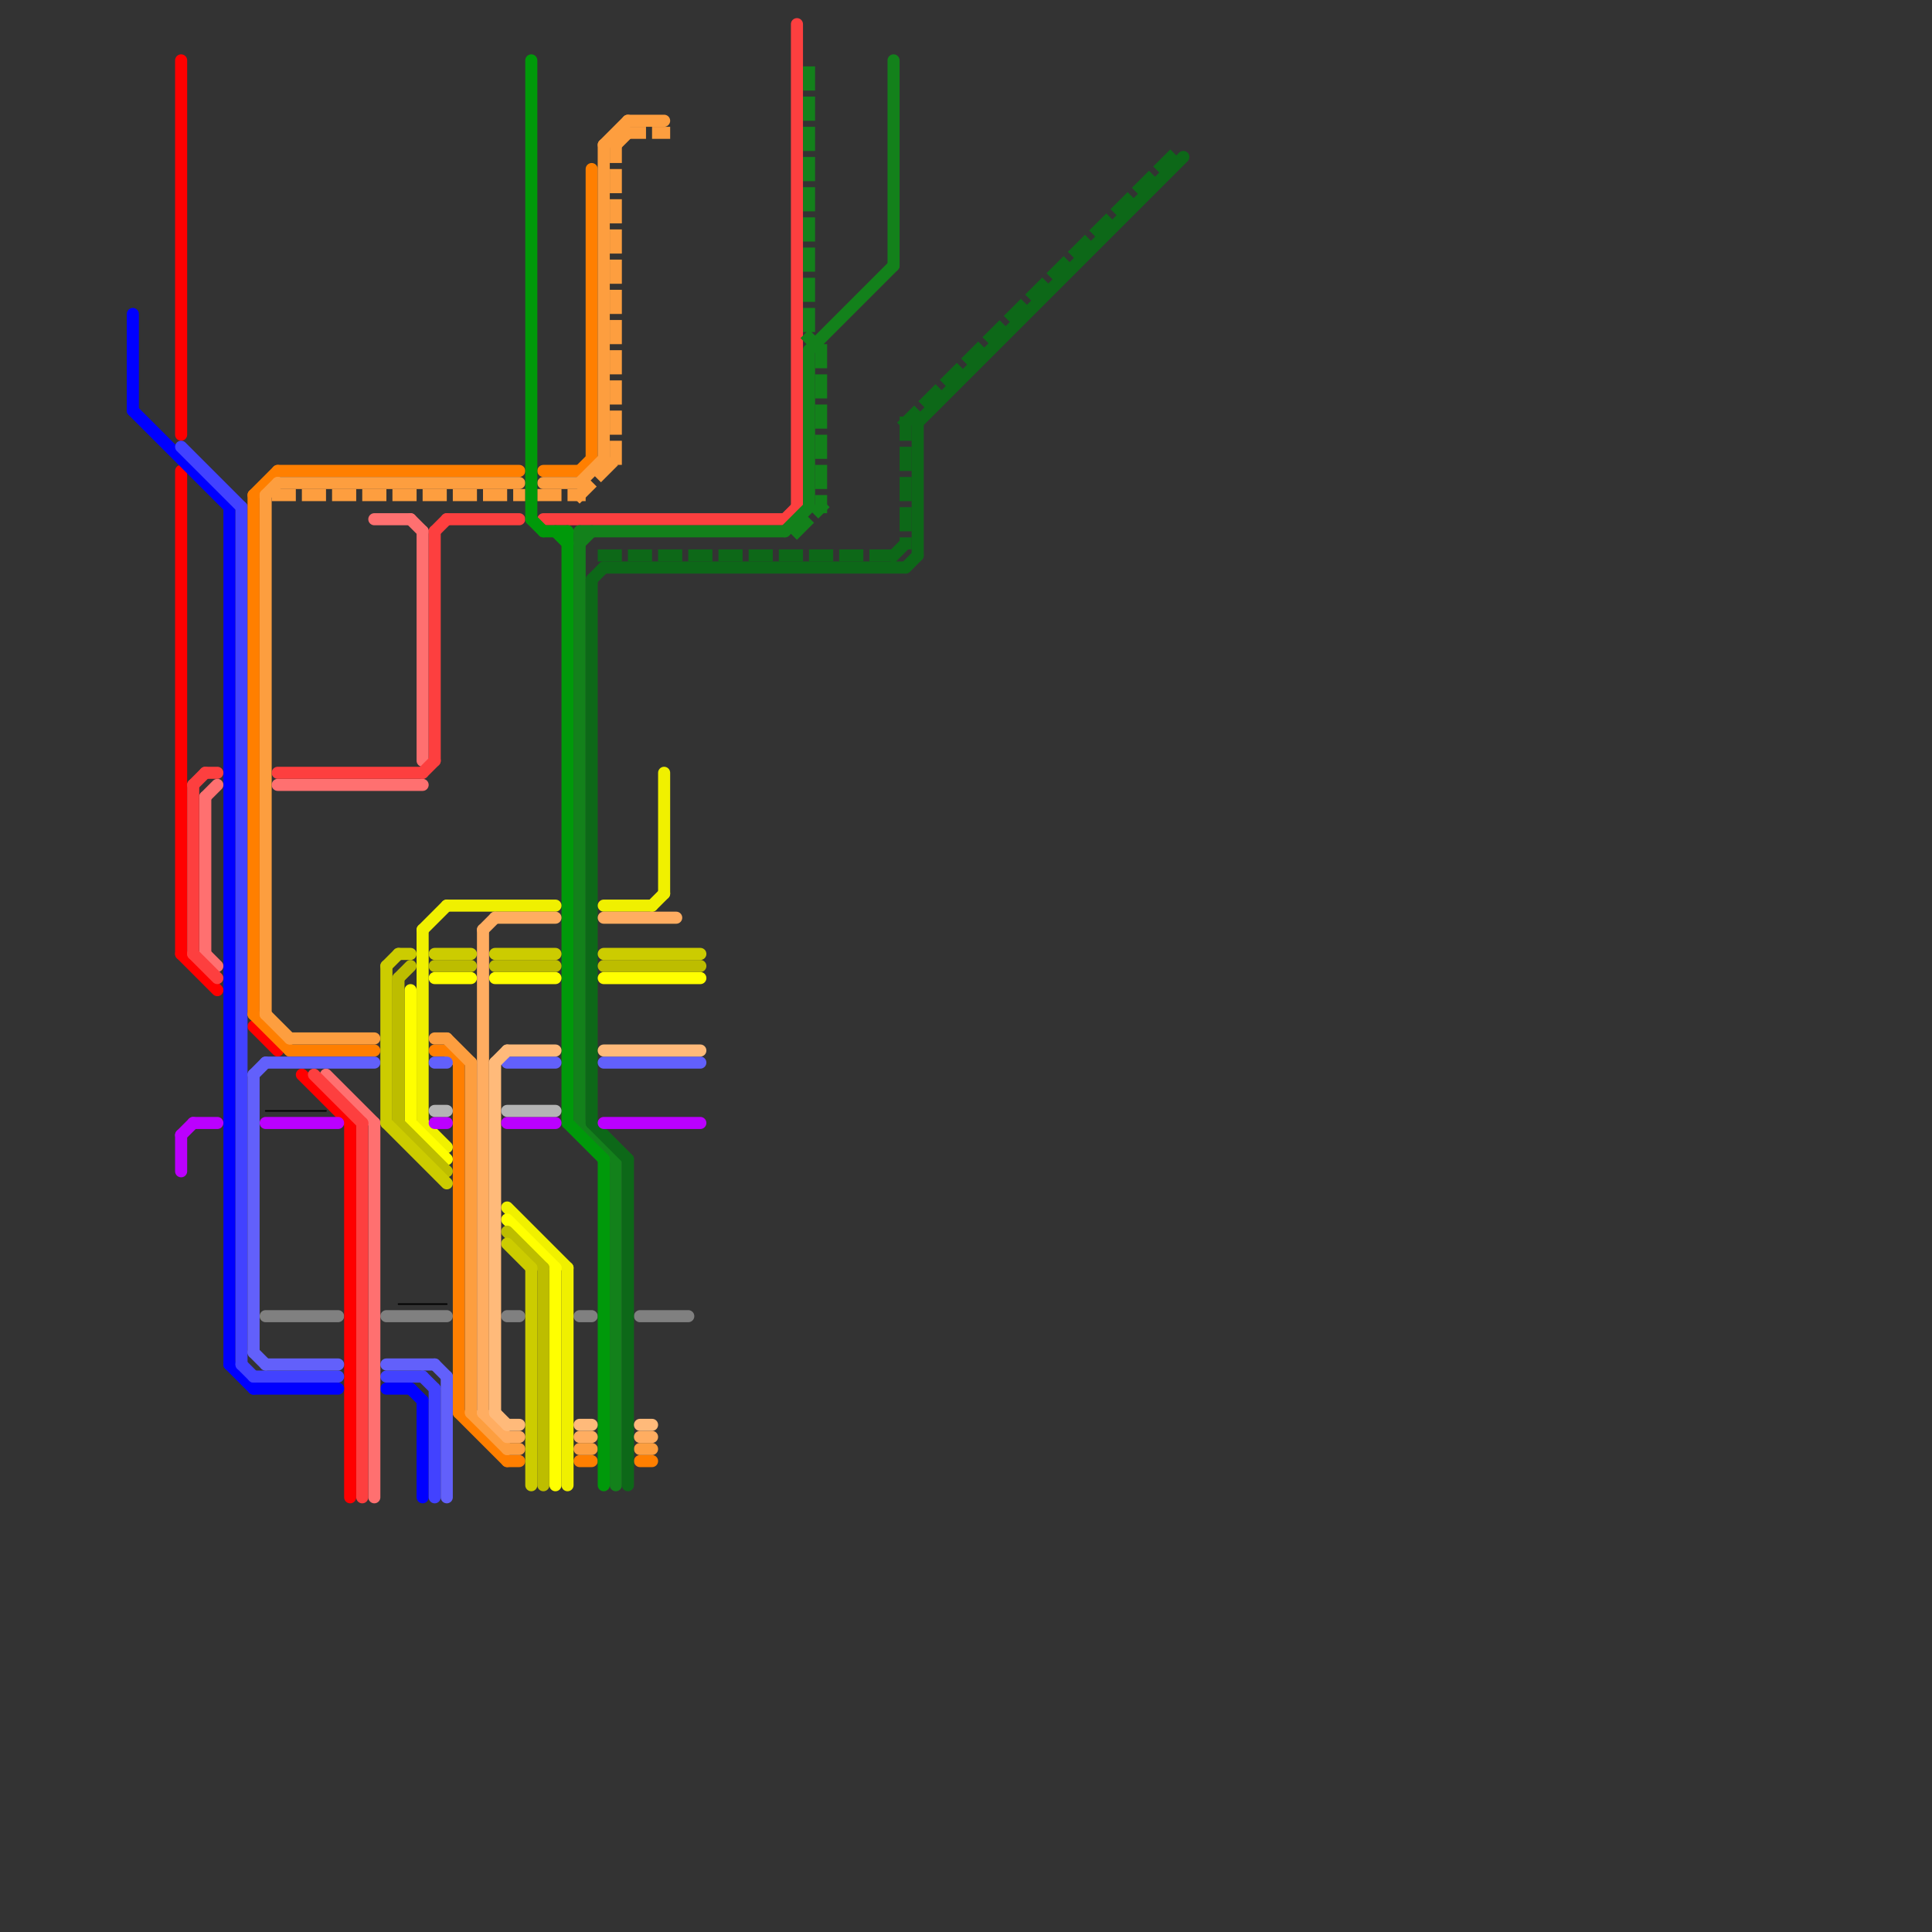 
<svg version="1.1" xmlns="http://www.w3.org/2000/svg" viewBox="0 0 160 160">
<rect x="0" y="0" width="160" height="160" fill="#333333" stroke="none"/>
<style>text { font: 1px Helvetica; font-weight: 600; white-space: pre; dominant-baseline: central; } line { stroke-width: 1; fill: none; stroke-linecap: round; stroke-linejoin: round; } .c0 { stroke: #808080 } .c1 { stroke: #ff0000 } .c2 { stroke: #0000ff } .c3 { stroke: #4242ff } .c4 { stroke: #ff7f00 } .c5 { stroke: #fd9e3f } .c6 { stroke: #ff7070 } .c7 { stroke: #fd3f3f } .c8 { stroke: #13811b } .c9 { stroke: #00990a } .c10 { stroke: #0d6818 } .c11 { stroke: #f0f000 } .c12 { stroke: #ffff00 } .c13 { stroke: #6260fb } .c14 { stroke: #bdbd00 } .c15 { stroke: #cccc00 } .c16 { stroke: #ffad61 } .c17 { stroke: #ffba7a } .c18 { stroke: #bb00ff } .c19 { stroke: #b4b4b4 } .c20 { stroke: #000000 } .w1 { stroke-width: 1; }.w5 { stroke-width: .125; }.l1 { stroke-dasharray: 1 1.5; stroke-linecap: square; }</style><defs><g id="csm-0000ff"><circle r="0.4" fill="#0000ff"/><circle r="0.2" fill="#fff"/></g><g id="csm-ff0000"><circle r="0.4" fill="#ff0000"/><circle r="0.2" fill="#fff"/></g><g id="csm-xf-ff0000"><circle r="0.4" fill="#fff"/><circle r="0.2" fill="#ff0000"/></g><g id="csm-xf-4242ff"><circle r="0.4" fill="#fff"/><circle r="0.2" fill="#4242ff"/></g><g id="csm-bb00ff"><circle r="0.4" fill="#bb00ff"/><circle r="0.2" fill="#fff"/></g><g id="csm-xf-fd3f3f"><circle r="0.4" fill="#fff"/><circle r="0.2" fill="#fd3f3f"/></g><g id="csm-4242ff"><circle r="0.4" fill="#4242ff"/><circle r="0.2" fill="#fff"/></g><g id="csm-xf-ff7070"><circle r="0.4" fill="#fff"/><circle r="0.2" fill="#ff7070"/></g><g id="csm-xf-0000ff"><circle r="0.4" fill="#fff"/><circle r="0.2" fill="#0000ff"/></g><g id="csm-xf-ff7f00"><circle r="0.4" fill="#fff"/><circle r="0.2" fill="#ff7f00"/></g><g id="csm-ff7f00"><circle r="0.4" fill="#ff7f00"/><circle r="0.2" fill="#fff"/></g><g id="csm-6260fb"><circle r="0.4" fill="#6260fb"/><circle r="0.2" fill="#fff"/></g><g id="csm-xf-6260fb"><circle r="0.4" fill="#fff"/><circle r="0.2" fill="#6260fb"/></g><g id="csm-xf-fd9e3f"><circle r="0.4" fill="#fff"/><circle r="0.2" fill="#fd9e3f"/></g><g id="csm-xf-808080"><circle r="0.4" fill="#fff"/><circle r="0.2" fill="#808080"/></g><g id="csm-fd9e3f"><circle r="0.4" fill="#fd9e3f"/><circle r="0.2" fill="#fff"/></g><g id="csm-xf-bb00ff"><circle r="0.4" fill="#fff"/><circle r="0.2" fill="#bb00ff"/></g><g id="csm-ff7070"><circle r="0.4" fill="#ff7070"/><circle r="0.2" fill="#fff"/></g><g id="csm-xf-cccc00"><circle r="0.4" fill="#fff"/><circle r="0.2" fill="#cccc00"/></g><g id="csm-xf-bdbd00"><circle r="0.4" fill="#fff"/><circle r="0.2" fill="#bdbd00"/></g><g id="csm-xf-ffff00"><circle r="0.4" fill="#fff"/><circle r="0.2" fill="#ffff00"/></g><g id="csm-xf-f0f000"><circle r="0.4" fill="#fff"/><circle r="0.2" fill="#f0f000"/></g><g id="csm-fd3f3f"><circle r="0.4" fill="#fd3f3f"/><circle r="0.2" fill="#fff"/></g><g id="csm-xf-b4b4b4"><circle r="0.4" fill="#fff"/><circle r="0.2" fill="#b4b4b4"/></g><g id="csm-xf-ffad61"><circle r="0.4" fill="#fff"/><circle r="0.2" fill="#ffad61"/></g><g id="csm-ffad61"><circle r="0.4" fill="#ffad61"/><circle r="0.2" fill="#fff"/></g><g id="csm-xf-ffba7a"><circle r="0.4" fill="#fff"/><circle r="0.2" fill="#ffba7a"/></g><g id="csm-ffba7a"><circle r="0.4" fill="#ffba7a"/><circle r="0.2" fill="#fff"/></g><g id="csm-cccc00"><circle r="0.4" fill="#cccc00"/><circle r="0.2" fill="#fff"/></g><g id="csm-bdbd00"><circle r="0.4" fill="#bdbd00"/><circle r="0.2" fill="#fff"/></g><g id="csm-ffff00"><circle r="0.4" fill="#ffff00"/><circle r="0.2" fill="#fff"/></g><g id="csm-00990a"><circle r="0.4" fill="#00990a"/><circle r="0.2" fill="#fff"/></g><g id="csm-xf-00990a"><circle r="0.4" fill="#fff"/><circle r="0.2" fill="#00990a"/></g><g id="csm-xf-13811b"><circle r="0.4" fill="#fff"/><circle r="0.2" fill="#13811b"/></g><g id="csm-13811b"><circle r="0.4" fill="#13811b"/><circle r="0.2" fill="#fff"/></g><g id="csm-xf-0d6818"><circle r="0.4" fill="#fff"/><circle r="0.2" fill="#0d6818"/></g><g id="csm-0d6818"><circle r="0.4" fill="#0d6818"/><circle r="0.2" fill="#fff"/></g><g id="csm-f0f000"><circle r="0.4" fill="#f0f000"/><circle r="0.2" fill="#fff"/></g></defs><line class="c0 " x1="42" y1="109" x2="43" y2="109"/><line class="c0 " x1="22" y1="109" x2="28" y2="109"/><line class="c0 " x1="48" y1="109" x2="49" y2="109"/><line class="c0 " x1="53" y1="109" x2="57" y2="109"/><line class="c0 " x1="32" y1="109" x2="37" y2="109"/><line class="c1 " x1="15" y1="79" x2="18" y2="82"/><line class="c1 " x1="29" y1="93" x2="29" y2="124"/><line class="c1 " x1="21" y1="85" x2="23" y2="87"/><line class="c1 " x1="15" y1="39" x2="15" y2="79"/><line class="c1 " x1="25" y1="89" x2="29" y2="93"/><line class="c1 " x1="15" y1="5" x2="15" y2="36"/><line class="c2 " x1="21" y1="115" x2="28" y2="115"/><line class="c2 " x1="11" y1="26" x2="11" y2="34"/><line class="c2 " x1="32" y1="115" x2="34" y2="115"/><line class="c2 " x1="11" y1="34" x2="19" y2="42"/><line class="c2 " x1="34" y1="115" x2="35" y2="116"/><line class="c2 " x1="19" y1="113" x2="21" y2="115"/><line class="c2 " x1="35" y1="116" x2="35" y2="124"/><line class="c2 " x1="19" y1="42" x2="19" y2="113"/><line class="c3 " x1="20" y1="113" x2="21" y2="114"/><line class="c3 " x1="15" y1="37" x2="20" y2="42"/><line class="c3 " x1="35" y1="114" x2="36" y2="115"/><line class="c3 " x1="20" y1="42" x2="20" y2="113"/><line class="c3 " x1="36" y1="115" x2="36" y2="124"/><line class="c3 " x1="32" y1="114" x2="35" y2="114"/><line class="c3 " x1="21" y1="114" x2="28" y2="114"/><line class="c4 " x1="24" y1="87" x2="31" y2="87"/><line class="c4 " x1="37" y1="87" x2="38" y2="88"/><line class="c4 " x1="21" y1="41" x2="23" y2="39"/><line class="c4 " x1="36" y1="87" x2="37" y2="87"/><line class="c4 " x1="42" y1="121" x2="43" y2="121"/><line class="c4 " x1="21" y1="41" x2="21" y2="84"/><line class="c4 " x1="38" y1="88" x2="38" y2="117"/><line class="c4 " x1="49" y1="14" x2="49" y2="38"/><line class="c4 " x1="21" y1="84" x2="24" y2="87"/><line class="c4 " x1="48" y1="121" x2="49" y2="121"/><line class="c4 " x1="48" y1="39" x2="49" y2="38"/><line class="c4 " x1="38" y1="117" x2="42" y2="121"/><line class="c4 " x1="53" y1="121" x2="54" y2="121"/><line class="c4 " x1="23" y1="39" x2="43" y2="39"/><line class="c4 " x1="45" y1="39" x2="48" y2="39"/><line class="c5 " x1="24" y1="86" x2="31" y2="86"/><line class="c5 " x1="22" y1="41" x2="22" y2="84"/><line class="c5 " x1="39" y1="88" x2="39" y2="117"/><line class="c5 " x1="22" y1="84" x2="24" y2="86"/><line class="c5 " x1="22" y1="41" x2="23" y2="40"/><line class="c5 " x1="36" y1="86" x2="37" y2="86"/><line class="c5 " x1="52" y1="10" x2="55" y2="10"/><line class="c5 " x1="42" y1="120" x2="43" y2="120"/><line class="c5 " x1="50" y1="12" x2="50" y2="38"/><line class="c5 " x1="48" y1="40" x2="50" y2="38"/><line class="c5 " x1="37" y1="86" x2="39" y2="88"/><line class="c5 " x1="23" y1="40" x2="43" y2="40"/><line class="c5 " x1="53" y1="120" x2="54" y2="120"/><line class="c5 " x1="50" y1="12" x2="52" y2="10"/><line class="c5 " x1="39" y1="117" x2="42" y2="120"/><line class="c5 " x1="48" y1="120" x2="49" y2="120"/><line class="c5 " x1="45" y1="40" x2="48" y2="40"/><line class="c5 l1" x1="48" y1="41" x2="51" y2="38"/><line class="c5 l1" x1="52" y1="11" x2="55" y2="11"/><line class="c5 l1" x1="51" y1="12" x2="51" y2="38"/><line class="c5 l1" x1="51" y1="12" x2="52" y2="11"/><line class="c5 l1" x1="23" y1="41" x2="43" y2="41"/><line class="c5 l1" x1="45" y1="41" x2="48" y2="41"/><line class="c6 " x1="23" y1="65" x2="35" y2="65"/><line class="c6 " x1="31" y1="43" x2="34" y2="43"/><line class="c6 " x1="17" y1="66" x2="17" y2="79"/><line class="c6 " x1="35" y1="44" x2="35" y2="63"/><line class="c6 " x1="17" y1="79" x2="18" y2="80"/><line class="c6 " x1="27" y1="89" x2="31" y2="93"/><line class="c6 " x1="31" y1="93" x2="31" y2="124"/><line class="c6 " x1="34" y1="43" x2="35" y2="44"/><line class="c6 " x1="17" y1="66" x2="18" y2="65"/><line class="c7 " x1="45" y1="43" x2="65" y2="43"/><line class="c7 " x1="36" y1="44" x2="37" y2="43"/><line class="c7 " x1="36" y1="44" x2="36" y2="63"/><line class="c7 " x1="16" y1="65" x2="16" y2="79"/><line class="c7 " x1="26" y1="89" x2="30" y2="93"/><line class="c7 " x1="16" y1="65" x2="17" y2="64"/><line class="c7 " x1="66" y1="2" x2="66" y2="42"/><line class="c7 " x1="16" y1="79" x2="18" y2="81"/><line class="c7 " x1="23" y1="64" x2="35" y2="64"/><line class="c7 " x1="17" y1="64" x2="18" y2="64"/><line class="c7 " x1="35" y1="64" x2="36" y2="63"/><line class="c7 " x1="65" y1="43" x2="66" y2="42"/><line class="c7 " x1="37" y1="43" x2="43" y2="43"/><line class="c7 " x1="30" y1="93" x2="30" y2="124"/><line class="c8 " x1="74" y1="5" x2="74" y2="22"/><line class="c8 " x1="48" y1="44" x2="65" y2="44"/><line class="c8 " x1="48" y1="44" x2="48" y2="93"/><line class="c8 " x1="65" y1="44" x2="67" y2="42"/><line class="c8 " x1="51" y1="96" x2="51" y2="123"/><line class="c8 " x1="48" y1="45" x2="49" y2="44"/><line class="c8 " x1="48" y1="93" x2="51" y2="96"/><line class="c8 " x1="67" y1="29" x2="74" y2="22"/><line class="c8 " x1="67" y1="29" x2="67" y2="42"/><line class="c8 l1" x1="67" y1="28" x2="68" y2="29"/><line class="c8 l1" x1="66" y1="44" x2="68" y2="42"/><line class="c8 l1" x1="67" y1="6" x2="67" y2="28"/><line class="c8 l1" x1="68" y1="29" x2="68" y2="42"/><line class="c9 " x1="44" y1="43" x2="45" y2="44"/><line class="c9 " x1="45" y1="44" x2="47" y2="44"/><line class="c9 " x1="50" y1="96" x2="50" y2="123"/><line class="c9 " x1="46" y1="44" x2="47" y2="45"/><line class="c9 " x1="44" y1="5" x2="44" y2="43"/><line class="c9 " x1="47" y1="44" x2="47" y2="93"/><line class="c9 " x1="47" y1="93" x2="50" y2="96"/><line class="c10 " x1="76" y1="35" x2="98" y2="13"/><line class="c10 " x1="52" y1="96" x2="52" y2="123"/><line class="c10 " x1="76" y1="35" x2="76" y2="46"/><line class="c10 " x1="49" y1="93" x2="52" y2="96"/><line class="c10 " x1="49" y1="48" x2="50" y2="47"/><line class="c10 " x1="75" y1="47" x2="76" y2="46"/><line class="c10 " x1="49" y1="48" x2="49" y2="93"/><line class="c10 " x1="50" y1="47" x2="75" y2="47"/><line class="c10 l1" x1="75" y1="35" x2="75" y2="45"/><line class="c10 l1" x1="75" y1="35" x2="97" y2="13"/><line class="c10 l1" x1="50" y1="46" x2="74" y2="46"/><line class="c10 l1" x1="74" y1="46" x2="75" y2="45"/><line class="c11 " x1="35" y1="77" x2="37" y2="75"/><line class="c11 " x1="37" y1="75" x2="46" y2="75"/><line class="c11 " x1="50" y1="75" x2="54" y2="75"/><line class="c11 " x1="35" y1="77" x2="35" y2="93"/><line class="c11 " x1="42" y1="100" x2="47" y2="105"/><line class="c11 " x1="55" y1="64" x2="55" y2="74"/><line class="c11 " x1="54" y1="75" x2="55" y2="74"/><line class="c11 " x1="47" y1="105" x2="47" y2="123"/><line class="c11 " x1="35" y1="93" x2="37" y2="95"/><line class="c12 " x1="42" y1="101" x2="46" y2="105"/><line class="c12 " x1="50" y1="81" x2="58" y2="81"/><line class="c12 " x1="46" y1="105" x2="46" y2="123"/><line class="c12 " x1="34" y1="82" x2="34" y2="93"/><line class="c12 " x1="34" y1="93" x2="37" y2="96"/><line class="c12 " x1="41" y1="81" x2="46" y2="81"/><line class="c12 " x1="36" y1="81" x2="39" y2="81"/><line class="c13 " x1="50" y1="88" x2="58" y2="88"/><line class="c13 " x1="42" y1="88" x2="46" y2="88"/><line class="c13 " x1="36" y1="113" x2="37" y2="114"/><line class="c13 " x1="22" y1="88" x2="31" y2="88"/><line class="c13 " x1="21" y1="112" x2="22" y2="113"/><line class="c13 " x1="32" y1="113" x2="36" y2="113"/><line class="c13 " x1="36" y1="88" x2="37" y2="88"/><line class="c13 " x1="22" y1="113" x2="28" y2="113"/><line class="c13 " x1="21" y1="89" x2="21" y2="112"/><line class="c13 " x1="21" y1="89" x2="22" y2="88"/><line class="c13 " x1="37" y1="114" x2="37" y2="124"/><line class="c14 " x1="33" y1="81" x2="33" y2="93"/><line class="c14 " x1="50" y1="80" x2="58" y2="80"/><line class="c14 " x1="36" y1="80" x2="39" y2="80"/><line class="c14 " x1="33" y1="81" x2="34" y2="80"/><line class="c14 " x1="45" y1="105" x2="45" y2="123"/><line class="c14 " x1="41" y1="80" x2="46" y2="80"/><line class="c14 " x1="33" y1="93" x2="37" y2="97"/><line class="c14 " x1="42" y1="102" x2="45" y2="105"/><line class="c15 " x1="32" y1="80" x2="32" y2="93"/><line class="c15 " x1="32" y1="80" x2="33" y2="79"/><line class="c15 " x1="42" y1="103" x2="44" y2="105"/><line class="c15 " x1="32" y1="93" x2="37" y2="98"/><line class="c15 " x1="44" y1="105" x2="44" y2="123"/><line class="c15 " x1="50" y1="79" x2="58" y2="79"/><line class="c15 " x1="36" y1="79" x2="39" y2="79"/><line class="c15 " x1="41" y1="79" x2="46" y2="79"/><line class="c15 " x1="33" y1="79" x2="34" y2="79"/><line class="c16 " x1="42" y1="119" x2="43" y2="119"/><line class="c16 " x1="40" y1="77" x2="40" y2="117"/><line class="c16 " x1="40" y1="117" x2="42" y2="119"/><line class="c16 " x1="48" y1="119" x2="49" y2="119"/><line class="c16 " x1="53" y1="119" x2="54" y2="119"/><line class="c16 " x1="40" y1="77" x2="41" y2="76"/><line class="c16 " x1="41" y1="76" x2="46" y2="76"/><line class="c16 " x1="50" y1="76" x2="56" y2="76"/><line class="c17 " x1="41" y1="88" x2="41" y2="117"/><line class="c17 " x1="42" y1="87" x2="46" y2="87"/><line class="c17 " x1="42" y1="118" x2="43" y2="118"/><line class="c17 " x1="41" y1="88" x2="42" y2="87"/><line class="c17 " x1="50" y1="87" x2="58" y2="87"/><line class="c17 " x1="53" y1="118" x2="54" y2="118"/><line class="c17 " x1="48" y1="118" x2="49" y2="118"/><line class="c17 " x1="41" y1="117" x2="42" y2="118"/><line class="c18 " x1="15" y1="94" x2="15" y2="97"/><line class="c18 " x1="42" y1="93" x2="46" y2="93"/><line class="c18 " x1="22" y1="93" x2="28" y2="93"/><line class="c18 " x1="36" y1="93" x2="37" y2="93"/><line class="c18 " x1="50" y1="93" x2="58" y2="93"/><line class="c18 " x1="15" y1="94" x2="16" y2="93"/><line class="c18 " x1="16" y1="93" x2="18" y2="93"/><line class="c19 " x1="42" y1="92" x2="46" y2="92"/><line class="c19 " x1="36" y1="92" x2="37" y2="92"/><line class="c20 w5" x1="33" y1="108" x2="37" y2="108"/><line class="c20 w5" x1="22" y1="92" x2="27" y2="92"/>
</svg>
